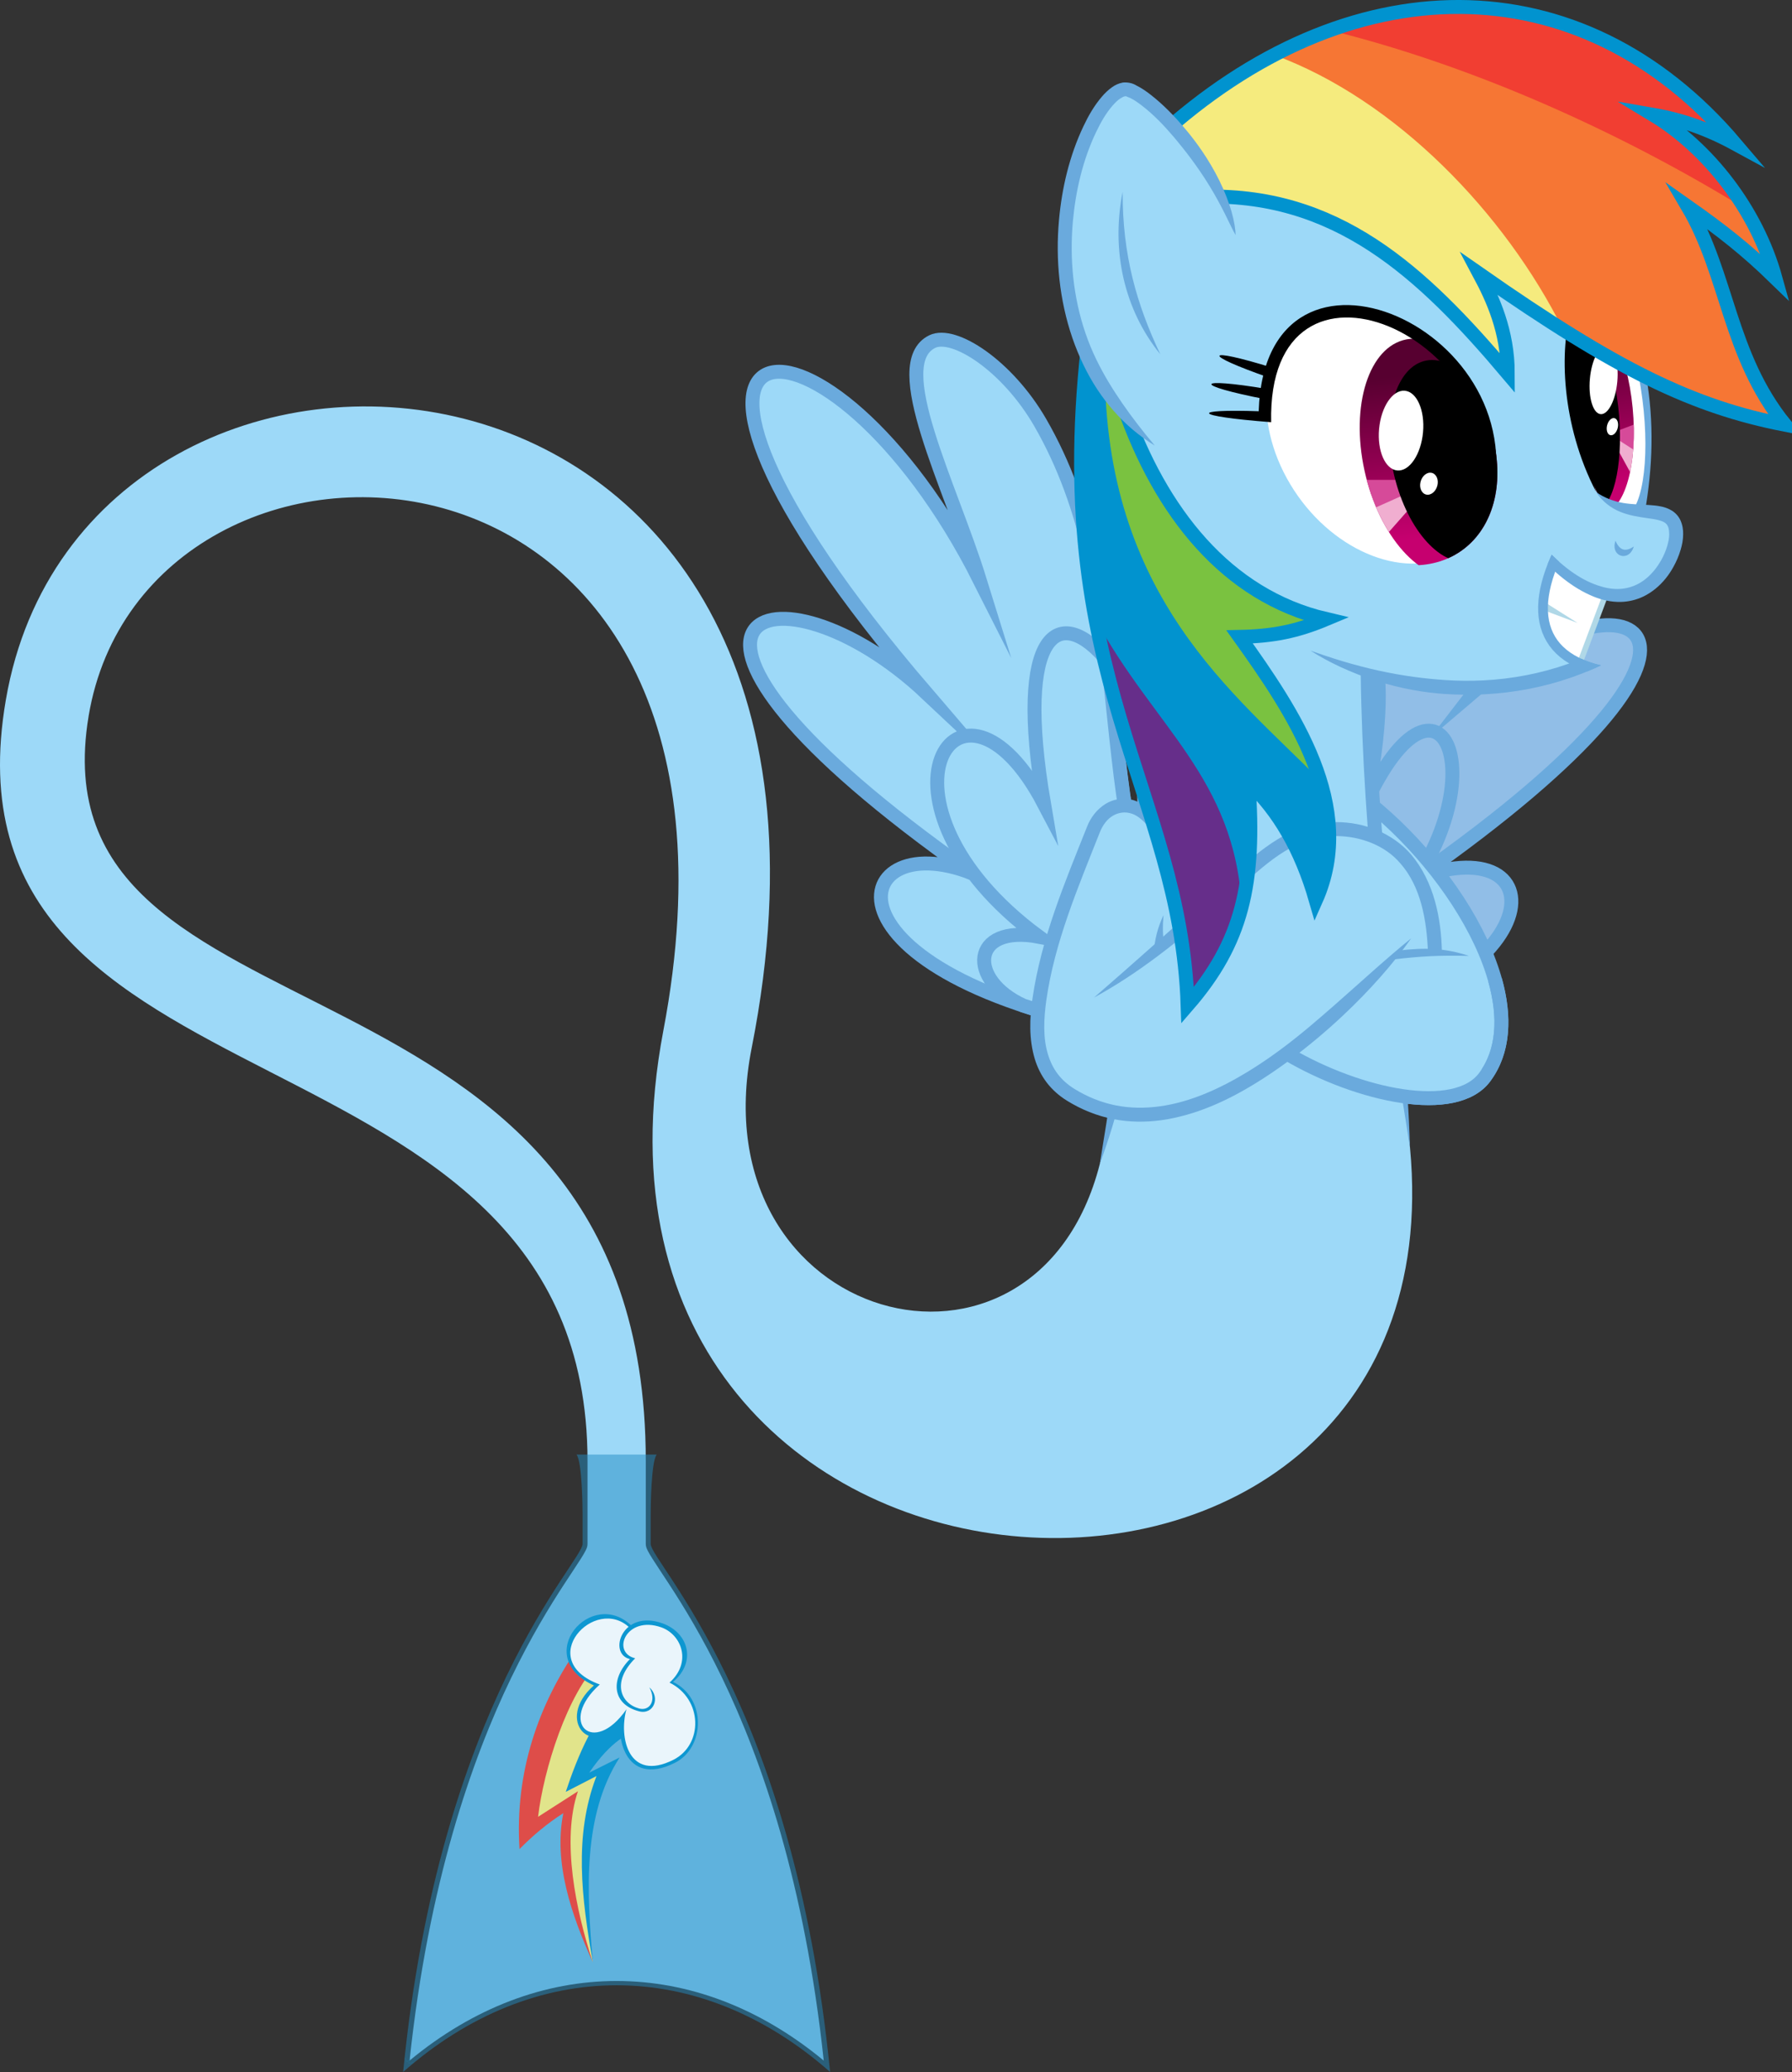 <?xml version="1.0" encoding="UTF-8" standalone="no"?>
<!-- Created with Inkscape (http://www.inkscape.org/) -->
<svg id="svg2" xmlns:inkscape="http://www.inkscape.org/namespaces/inkscape" xmlns:rdf="http://www.w3.org/1999/02/22-rdf-syntax-ns#" xmlns="http://www.w3.org/2000/svg" sodipodi:docname="Dashie in a Bottle.svg" xmlns:sodipodi="http://sodipodi.sourceforge.net/DTD/sodipodi-0.dtd" inkscape:export-filename="/home/parclytaxel/Pictures/Dashie in a Bottle.png" height="743.22" width="642.93" inkscape:export-xdpi="890.67395" version="1.1" inkscape:export-ydpi="890.67395" xmlns:cc="http://creativecommons.org/ns#" xmlns:xlink="http://www.w3.org/1999/xlink" inkscape:version="0.48.3.1 r9886" xmlns:dc="http://purl.org/dc/elements/1.1/">
 <rect width="100%" height="100%" fill="#333333" stroke="none"/>
 <defs id="defs6">
  <linearGradient id="linearGradient4391" inkscape:collect="always">
   <stop id="stop4393" stop-color="#570030" offset="0"/>
   <stop id="stop4395" stop-color="#c6006f" offset="1"/>
  </linearGradient>
  <clipPath id="clipPath3864" clipPathUnits="userSpaceOnUse">
   <path id="path3866" sodipodi:rx="24.868916" sodipodi:ry="46.615807" sodipodi:type="arc" d="m1187.8 331.13a24.869 46.616 0 1 1 -49.738 0 24.869 46.616 0 1 1 49.738 0z" transform="matrix(.98 -.2 .2 .98 -52.244 237.18)" stroke="#ff0" sodipodi:cy="331.13434" sodipodi:cx="1162.884" stroke-width=".5" fill="none"/>
  </clipPath>
  <clipPath id="clipPath3904" clipPathUnits="userSpaceOnUse">
   <path id="path3906" sodipodi:rx="37.504681" sodipodi:ry="51.882225" sodipodi:type="arc" d="m1176 329.44a37.505 51.882 0 1 1 -75.009 0 37.505 51.882 0 1 1 75.009 0z" transform="matrix(.874 -.487 .487 .874 -20.05 587.97)" stroke="#ff0" sodipodi:cy="329.44019" sodipodi:cx="1138.4852" stroke-width=".5" fill="none"/>
  </clipPath>
  <linearGradient id="linearGradient3991" y2="347.29" xlink:href="#linearGradient4391" gradientUnits="userSpaceOnUse" x2="1214.8" y1="294.03" x1="1213.7" inkscape:collect="always"/>
  <clipPath id="clipPath3996" clipPathUnits="userSpaceOnUse">
   <path id="path3998" sodipodi:rx="14.144113" sodipodi:ry="36.453281" sodipodi:type="arc" d="m1222.3 319.62a14.144 36.453 0 1 1 -28.288 0 14.144 36.453 0 1 1 28.288 0z" transform="matrix(.995 -.095 .095 .995 -21.07 105.61)" sodipodi:cy="319.625" sodipodi:cx="1208.125" fill="url(#linearGradient4000)"/>
  </clipPath>
  <linearGradient id="linearGradient4000" y2="347.29" xlink:href="#linearGradient3868" gradientUnits="userSpaceOnUse" x2="1214.8" y1="294.03" x1="1213.7" inkscape:collect="always"/>
  <clipPath id="clipPath4035" clipPathUnits="userSpaceOnUse">
   <path id="path4037" sodipodi:rx="12.334885" sodipodi:ry="41.075459" sodipodi:type="arc" d="m1226.3 320.83a12.335 41.075 0 1 1 -24.67 0 12.335 41.075 0 1 1 24.67 0z" transform="matrix(.992 -.128 .128 .992 -28.586 143.04)" stroke="#00f" sodipodi:cy="320.83249" sodipodi:cx="1214.0139" stroke-width=".5" fill="none"/>
  </clipPath>
  <clipPath id="clipPath6722" clipPathUnits="userSpaceOnUse">
   <path id="path6724" d="m1172.2 410.23c21.502-1.049 42.858-8.205 59.979-21.427l-29.117-22.935c-3.175-2.324-6.249-5.174-9.391-8.541z" sodipodi:nodetypes="ccccc" inkscape:connector-curvature="0" stroke="#808000" fill="none"/>
  </clipPath>
  <clipPath id="clipPath6726" clipPathUnits="userSpaceOnUse">
   <path id="path6728" style="block-progression:tb;text-indent:0;color:#000000;text-transform:none" d="m1198.5 355.94c-6.947 13.376-8.918 25-4.688 33.781l2.938-13.969 19 13.5 38.5-30.75-35.5-44zm25.781 45.344c-15.14-0.997-23.802-5.774-27.312-13.062l-0.8 9.78-91.5-18.25-4 28 47 21.5z" sodipodi:nodetypes="ccccccccc" inkscape:connector-curvature="0" stroke="#ff0" fill="none"/>
  </clipPath>
  <clipPath id="clipPath3814" clipPathUnits="userSpaceOnUse">
   <path id="path3816" d="m1212.4 337.69c5.854 6.081 13.312 6.341 19.16 7.013 47.701-44.95 4.201-97.95-21.049-93.2s-35.471 78.875 1.889 86.188z" sodipodi:nodetypes="ccsc" inkscape:connector-curvature="0" stroke="#800080" fill="none"/>
  </clipPath>
  <linearGradient id="linearGradient6885" y2="360.56" xlink:href="#linearGradient4391" gradientUnits="userSpaceOnUse" x2="1151.6" y1="297.83" x1="1157.9" inkscape:collect="always"/>
 </defs>
 <sodipodi:namedview id="namedview4" fit-margin-left="0" inkscape:zoom="0.71849829" borderopacity="1" inkscape:current-layer="layer2" inkscape:cx="321.46704" inkscape:cy="371.60841" inkscape:window-maximized="1" showgrid="true" fit-margin-right="0" inkscape:guide-bbox="true" showguides="true" bordercolor="#666666" inkscape:window-x="0" guidetolerance="10" objecttolerance="10" inkscape:window-y="0" fit-margin-bottom="0" inkscape:window-width="1364" inkscape:pageopacity="0" inkscape:pageshadow="2" pagecolor="#ffffff" gridtolerance="10" inkscape:window-height="698" fit-margin-top="0"/>
 <g id="layer2" transform="translate(-639.72 -161.18)" inkscape:groupmode="layer" inkscape:label="Drawing">
  <g id="g4067" stroke="#6aaadd" stroke-miterlimit="20" stroke-width="5" fill="#9dd9f8">
   <path id="path4056" d="m1054.2 533c-125.04-20.02-111.36-76.56-65.82-58.62-133.78-93.98-70.06-115.05-16.34-64.61-123.11-143.6-35.133-148.19 19.216-40.448-10.637-34.289-33.349-77.612-17.085-85.608 7.752-3.811 26.958 8.595 38.755 29.029 34.966 60.563 18.252 134.09 45.003 189.42z" sodipodi:nodetypes="ccccsscc" inkscape:connector-curvature="0"/>
   <path id="path4065" d="m1057.9 502.16-3.7 30.84c-18.796-3.008-34.458-6.84-47.35-11.121-20.064-9.107-18.989-29.299 5.581-24.699-65.57-48.437-28.624-105.76 1.846-47.669-10.7-62.679 5.752-72.083 22.948-51.099 4.348 36.637 5.792 73.003 20.657 103.75z" sodipodi:nodetypes="ccccccc" inkscape:connector-curvature="0"/>
  </g>
  <g id="g4082" stroke="#6aaadd" stroke-miterlimit="20" stroke-width="5" fill="#91bee7">
   <path id="path4073" d="m1094 532.57c101.15-9.415 109.31-76.587 53.751-56.403 130.91-91.696 74.617-112.97 21.878-67.978 107.18-138.71 39.362-149.72-12.446-42.556 10.696-34.322 27.275-73.382 13.467-82.002-6.581-4.109-23.807 7.806-34.929 28.079-32.963 60.09-18.026 134.48-43.624 189.56z" sodipodi:nodetypes="ccccsscc" inkscape:connector-curvature="0"/>
   <path id="path4075" d="m1129.7 497.73c51.996-47.176 29.352-110.24 0.404-49.323 12.301-64.441-4.312-70.347-17.677-51.462-4.4 36.898-6.069 73.618-20.344 104.33l1.902 31.301c16.422-1.529 30.394-4.58 42.04-8.533 17.833-8.549 13.823-30.866-6.325-26.315z" sodipodi:nodetypes="ccccccc" inkscape:connector-curvature="0"/>
  </g>
  <g id="g4042">
   <path id="path4038" d="m1163.4 553.57c3.783-1.211 6.861-3.176 8.968-6.005 19.6-26.4-12.3-78.48-48.4-103.56z" sodipodi:nodetypes="cscc" inkscape:connector-curvature="0" fill="#9dd9f8"/>
   <path id="path3964" d="m1101.8 539.32c25.685 15.016 60.123 22.302 70.59 8.245 19.665-26.41-12.284-78.485-48.34-103.57" sodipodi:nodetypes="csc" inkscape:connector-curvature="0" stroke="#6aaadd" stroke-width="5" fill="none"/>
  </g>
  <path id="path6873" d="m1218.4 367.52-12.7 33.751-34.099-14.44 5.355-14.083 19.946 7.499-18.649-11.775 5.004-13.303z" sodipodi:nodetypes="cccccccc" inkscape:connector-curvature="0" stroke="#b0d8e7" stroke-miterlimit="20" stroke-width="2" fill="#fff"/>
  <path id="path4504" d="m671.5 418.1c20.323-121.79 249.55-114.94 206.21 112.8-43.007 226.02 286.86 243.23 267.89 41.946-3.899-41.367-14.216-96.551-15.291-170.5 25.689 7.898 53.54 7.471 77.663-2.593-14.871-5.975-18.07-18.946-10.992-36.47 29.394 26.881 44.123-0.273 44.123-10.471 0-8.065-6.282-7.637-13.748-8.389 25.117-140.06-154.43-185.72-183.85-75.921-18.604 69.431 30.567 154.52-9.196 310.2-23.053 90.253-144.59 57.758-124.9-41.645 53.67-270.91-239.27-289.16-267.58-124.9-26.67 154.82 208.68 109.5 208.68 273.16v29.65c-0 0.98-0.323 1.673-0.75 2.531-0.427 0.858-1.022 1.816-1.75 2.969-1.457 2.305-3.505 5.323-6 9.156-4.99 7.666-11.751 18.611-18.938 33.5-14.051 29.11-29.607 73.41-36.406 137.19 45.931-38.07 102.66-38.07 148.59 0-6.799-63.777-22.356-108.08-36.406-137.19-7.186-14.889-13.948-25.834-18.938-33.5-2.495-3.833-4.543-6.851-6-9.156-0.728-1.152-1.323-2.111-1.75-2.969-0.427-0.858-0.75-1.552-0.75-2.531l0-29.651c0.01-192.46-220.63-143.02-199.9-267.22z" sodipodi:nodetypes="ssssscccssssssssssccsssssss" inkscape:connector-curvature="0" fill="#9dd9f8"/>
  <g id="g6887">
   <path id="path3848" sodipodi:rx="37.504681" sodipodi:ry="51.882225" sodipodi:type="arc" d="m1176 329.44c0 28.654-16.791 51.882-37.505 51.882-20.713 0-37.505-23.228-37.505-51.882s16.792-51.882 37.505-51.882 37.505 23.228 37.505 51.882z" transform="matrix(.874 -.453 .487 .812 -20.05 566.15)" sodipodi:cy="329.44019" sodipodi:cx="1138.4852" fill="#fff"/>
   <g id="g3878" transform="matrix(1 0 0 .93 0 19.34)" clip-path="url(#clipPath3904)">
    <path id="path3842" sodipodi:rx="24.868916" sodipodi:ry="46.615807" sodipodi:type="arc" d="m1187.8 331.13c0 25.745-11.134 46.616-24.869 46.616s-24.869-20.871-24.869-46.616 11.134-46.616 24.869-46.616 24.869 20.871 24.869 46.616z" transform="matrix(.98 -.2 .2 .98 -52.244 237.18)" sodipodi:cy="331.13434" sodipodi:cx="1162.884" fill="url(#linearGradient6885)"/>
    <g id="g3858" clip-path="url(#clipPath3864)">
     <path id="path3846" d="m1126.8 344.19 7.508 18.046 14.358-17.519-1.712-5.401z" sodipodi:nodetypes="ccccc" inkscape:connector-curvature="0" fill="#f0aed0"/>
     <path id="path3844" d="m1120.2 337.61 28.979 0 1.054 2.503-27.925 13.436z" sodipodi:nodetypes="ccccc" inkscape:connector-curvature="0" fill="#d64a99"/>
    </g>
    <path id="path3840" sodipodi:rx="19.993387" sodipodi:ry="39.463608" sodipodi:type="arc" d="m1182.9 331.13c0 21.795-8.951 39.464-19.993 39.464s-19.993-17.668-19.993-39.464c0-21.795 8.951-39.464 19.993-39.464s19.993 17.668 19.993 39.464z" transform="matrix(.981 -.195 .195 .981 -46.206 232.21)" sodipodi:cy="331.13434" sodipodi:cx="1162.884"/>
    <path id="path3068" sodipodi:rx="7.9116869" sodipodi:ry="15.438868" sodipodi:type="arc" d="m1154.5 322.75c0 8.527-3.542 15.439-7.912 15.439s-7.912-6.912-7.912-15.439c0-8.527 3.542-15.439 7.912-15.439s7.912 6.912 7.912 15.439z" transform="matrix(.996 .085 -.085 .996 27.818 -100.32)" sodipodi:cy="322.75424" sodipodi:cx="1146.6102" fill="#fff"/>
    <path id="path3838" sodipodi:rx="3.098459" sodipodi:ry="4.304141" sodipodi:type="arc" d="m1149.7 322.75c0 2.377-1.387 4.304-3.099 4.304-1.711 0-3.098-1.927-3.098-4.304s1.387-4.304 3.098-4.304c1.711 0 3.099 1.927 3.099 4.304z" transform="matrix(.975 .221 -.221 .975 105.79 -229)" sodipodi:cy="322.75424" sodipodi:cx="1146.6102" fill="#fff"/>
   </g>
   <path id="path3899" d="m1096.2 293.07-1.166 3.563c-24.334-8.496-23.501-11.185 1.166-3.563zm-1.751 7.65-0.654 3.675c-26.296-5.111-25.781-8.073 0.654-3.675zm-3.13 7.97c2.247-73.323 102.38-29.274 82.704 35.43 9.384-64.011-79.792-101.23-78.24-31.498-28.965-2.255-28.861-4.75-4.463-3.932z" sodipodi:nodetypes="cccccccccc" inkscape:connector-curvature="0"/>
  </g>
  <path id="path4478" d="m1224.9 344.17 4.922 0.881c2.888-16.089 3.378-32.725 0.516-48.918-2.458-13.87-7.433-27.32-14.848-39.336 0 0 0-0-0-0-6.838-11.072-15.697-20.869-25.982-28.828v-0c-9.863-7.633-21.01-13.588-32.835-17.55-11.397-3.822-23.444-5.793-35.497-5.565v0c-11.632 0.217-23.279 2.539-34.004 7.206-10.801 4.707-20.531 11.845-28.196 20.813-8.608 10.1-14.497 22.273-17.891 34.982-2.4 8.971-3.681 18.183-4.187 27.387-0.54 9.798-0.249 19.586 0.414 29.298v0c1.533 22.498 4.788 44.738 7.037 66.971 2.78 27.506 4.188 55.153 3.052 82.706-0.709 17.253-2.378 34.461-4.928 51.546-1.311 8.785-2.607 17.443-3.943 26.196-1.336 8.752-2.712 17.598-4.227 26.741 3.315-9.05 5.911-17.675 8.03-26.244 2.119-8.569 3.761-17.082 5.085-25.955 2.574-17.254 4.261-34.64 4.979-52.078 1.143-27.86-0.273-55.742-3.074-83.414-2.263-22.381-5.513-44.567-7.023-66.807-0.65-9.585-0.939-19.168-0.41-28.682 0.498-8.928 1.724-17.8 4.024-26.369 3.251-12.088 8.796-23.609 16.863-33.028 7.152-8.377 16.28-15.07 26.392-19.477 10.056-4.39 21.069-6.573 32.102-6.79 11.442-0.223 22.927 1.663 33.813 5.307 11.29 3.783 21.947 9.476 31.363 16.764v0c9.813 7.595 18.274 16.949 24.788 27.501v0c7.069 11.441 11.822 24.307 14.179 37.582 2.76 15.509 2.271 31.56-0.515 47.163z" sodipodi:nodetypes="csc" inkscape:path-effect="#path-effect3905" inkscape:connector-curvature="0" inkscape:original-d="M 1227.3606,344.60894 C 1252.469,204.36006 1072.9194,158.70499 1043.5,268.49999 c -18.6039,69.43078 30.5668,154.52261 -9.1964,310.19599" fill="#6aaadd"/>
  <g id="g3818">
   <g id="g4039" clip-path="url(#clipPath3814)">
    <path id="path3966" sodipodi:rx="12.334885" sodipodi:ry="41.075459" sodipodi:type="arc" d="m1226.3 320.83c0 22.685-5.522 41.075-12.335 41.075-6.812 0-12.335-18.39-12.335-41.075s5.522-41.075 12.335-41.075c6.812 0 12.335 18.39 12.335 41.075z" transform="matrix(.992 -.128 .128 .992 -28.586 143.04)" sodipodi:cy="320.83249" sodipodi:cx="1214.0139" fill="#fff"/>
    <g id="g4026" clip-path="url(#clipPath4035)">
     <path id="path3929" sodipodi:rx="14.144113" sodipodi:ry="36.453281" sodipodi:type="arc" d="m1222.3 319.62c0 20.133-6.332 36.453-14.144 36.453-7.812 0-14.144-16.321-14.144-36.453 0-20.133 6.332-36.453 14.144-36.453 7.812 0 14.144 16.321 14.144 36.453z" transform="matrix(.995 -.095 .095 .995 -21.07 105.61)" sodipodi:cy="319.625" sodipodi:cx="1208.125" fill="url(#linearGradient3991)"/>
     <g id="g3935" clip-path="url(#clipPath3996)">
      <path id="path3933" d="m1227.5 335.85-10.435-18.998 13.655 1.183z" sodipodi:nodetypes="cccc" inkscape:connector-curvature="0" fill="#f0aed0"/>
      <path id="path3931" d="m1230.5 311.73-13.435 5.127 12.905 8.309z" sodipodi:nodetypes="cccc" inkscape:connector-curvature="0" fill="#d64a99"/>
     </g>
     <path id="path3927" sodipodi:rx="11.152748" sodipodi:ry="33.243244" sodipodi:type="arc" d="m1219.3 319.62c0 18.36-4.993 33.243-11.153 33.243-6.16 0-11.153-14.884-11.153-33.243 0-18.36 4.993-33.243 11.153-33.243 6.16 0 11.153 14.884 11.153 33.243z" transform="matrix(.997 -.081 .081 .997 -20.918 90.398)" sodipodi:cy="319.625" sodipodi:cx="1208.125"/>
     <path id="path3920" sodipodi:rx="4.6894727" sodipodi:ry="11.602523" sodipodi:type="arc" d="m1216.3 312.81c0 6.408-2.1 11.603-4.689 11.603s-4.689-5.195-4.689-11.603c0-6.408 2.1-11.603 4.689-11.603s4.689 5.195 4.689 11.603z" transform="matrix(1.05 .092 -.092 1.05 -28.354 -142.37)" sodipodi:cy="312.8125" sodipodi:cx="1211.5625" fill="#fff"/>
     <path id="path3925" sodipodi:rx="1.8472946" sodipodi:ry="2.9600701" sodipodi:type="arc" d="m1213.4 312.81c0 1.635-0.827 2.96-1.847 2.96s-1.847-1.325-1.847-2.96 0.827-2.96 1.847-2.96 1.847 1.325 1.847 2.96z" transform="matrix(1.03 .253 -.253 1.03 49.455 -314.49)" sodipodi:cy="312.8125" sodipodi:cx="1211.5625" fill="#fff"/>
    </g>
   </g>
   <path id="path3973" d="m1222.4 278.31c13.221-5.896 12.501-8.259-1.294-3.004zm2.068 5.997c13.834-5.461 12.994-7.866-1.003-3.113zm-12.069 53.381c-17.49-53.099-1.949-99.755 12.031-46.93 15.815-5.42 15.243-7.7 2.171-4.441-17.093-58.338-39.376 3.125-14.202 51.371z" sodipodi:nodetypes="cccccccccc" inkscape:connector-curvature="0"/>
  </g>
  <g id="g3887">
   <path id="path4060" d="m1200 356.74c-13.634 26.25-6.804 44.247 24.134 46.285" clip-path="url(#clipPath6722)" sodipodi:nodetypes="cc" inkscape:connector-curvature="0" stroke="#6aaadd" stroke-width="3.5" fill="none"/>
   <path id="path4062" d="m1238.4 343.73c-0.916-0.424-1.891-0.721-2.856-0.902-1.4-0.282-2.853-0.421-4.293-0.506-2.949-0.192-6.06-0.196-9.151-0.723-3.299-0.551-6.709-1.791-9.712-3.908 1.073 1.691 2.405 3.118 3.89 4.304s3.126 2.134 4.896 2.842c2.98 1.187 6.177 1.735 9.561 2.201 1.265 0.182 2.521 0.345 3.728 0.633 0.677 0.174 1.319 0.351 1.862 0.594 0.204 0.092 0.392 0.192 0.56 0.306 0.515 0.321 0.956 0.794 1.193 1.311 0.396 0.722 0.485 1.764 0.52 2.931 0.014 1.31-0.286 2.709-0.698 4.158v0c-0.522 1.78-1.266 3.509-2.182 5.151-0.671 1.179-1.427 2.313-2.264 3.365-1.863 2.341-3.974 4.115-6.226 5.238-1.998 1.024-4.128 1.562-6.192 1.691-2.715 0.185-5.398-0.342-7.934-1.197-3.615-1.207-6.883-3.027-10.057-5.35-3.175-2.324-6.249-5.174-9.391-8.541-0.78-0.836-1.548-1.682-2.308-2.533-3.779-4.281-6.164-9.861-6.471-15.505-0.075-1.371-0.016-2.697 0.16-3.971 0.486-3.743 1.867-6.995 3.7-9.84s4.136-5.303 6.876-7.391c2.445-1.876 5.261-3.452 8.579-4.718 4.728-1.804 9.929-2.613 15.068-2.545 12.218 0.156 24.163 5.059 34.89 11.593 4.475 2.828 8.578 6.338 10.296 10.825 1.701 3.984 1.204 8.854-0.382 13.248-2.339 6.38-6.754 12.015-11.547 17.35-6.997 7.726-15.055 14.532-23.412 21.006-16.186 12.552-36.604 19.361-57.165 20.387-4.625 0.23-9.261 0.181-13.882-0.134-3.246-0.221-7.034-0.572-11.099-1.127-4.065-0.556-8.405-1.319-12.756-2.278-4.351-0.959-8.712-2.114-12.839-3.353-4.126-1.239-8.018-2.56-11.467-3.768 3.077 1.961 6.724 3.979 10.714 5.835 3.99 1.856 8.321 3.548 12.709 4.943 4.387 1.395 8.828 2.491 13.002 3.268s8.079 1.239 11.396 1.465c4.812 0.328 9.644 0.379 14.468 0.143 21.502-1.049 42.858-8.205 59.979-21.427v-0c8.479-6.554 16.752-13.558 24.056-21.602 5.018-5.485 9.76-11.657 12.528-18.961v-0c2.01-5.243 2.491-11.321 0.333-16.873-2.48-5.882-7.255-10.187-12.315-13.211-11.166-6.903-23.954-12.052-37.42-12.331-5.727-0.117-11.552 0.806-16.942 2.889-3.753 1.451-6.966 3.383-9.74 5.693-3.036 2.543-5.479 5.539-7.375 8.932-0.948 1.697-1.757 3.498-2.4 5.417-0.643 1.919-1.121 3.957-1.372 6.132-0.161 1.486-0.205 3.017-0.119 4.59 0.356 6.483 3.026 12.773 7.328 17.633 0.767 0.876 1.55 1.749 2.349 2.613 3.197 3.456 6.347 6.5 9.675 9.103 3.329 2.603 6.832 4.787 10.862 6.415 2.887 1.155 6.103 1.921 9.618 1.85 2.696-0.067 5.494-0.681 8.175-1.976 2.963-1.462 5.688-3.655 7.968-6.496 1.026-1.278 1.931-2.643 2.71-4.059 1.089-1.945 1.977-4.017 2.614-6.18 0.518-1.713 0.887-3.582 0.901-5.569 0.035-1.583-0.219-3.348-1.016-5.102-0.692-1.409-1.752-2.572-3.052-3.382-0.376-0.226-0.753-0.424-1.13-0.598z" clip-path="url(#clipPath6726)" sodipodi:nodetypes="cssssc" inkscape:connector-curvature="0" inkscape:path-effect="#path-effect4101" inkscape:original-d="m 1212.3893,337.68763 c 11.3435,11.78303 28.7108,1.71209 28.7108,15.12202 0,10.97626 -17.0649,41.59778 -51.0629,3.14123 -22.2357,-25.15171 11.3618,-68.8469 65.4205,-35.66605 22.8408,14.01954 14.6273,36.01066 -24.8238,66.53839 -33.984,26.29724 -81.9623,26.87132 -120.7375,7.75" fill="#6aaadd"/>
  </g>
  <path id="path6730" d="m1225.9 357.19c-1.688 5.815-8.528 3.685-6.582-2.047 1.51 3.5 3.585 4.115 6.582 2.047z" fill-rule="evenodd" sodipodi:nodetypes="ccc" inkscape:connector-curvature="0" fill="#6aaadd"/>
  <path id="path4500" d="m1132.9 402.11-5 0.065c0.391 29.989 2.446 59.924 5.609 89.719 0.29 2.732 0.598 5.455 0.923 8.169 1.45 12.118 3.279 24.059 5.227 36.091s4.021 24.156 5.921 36.688c-0.363-13.161-1.298-25.515-2.435-37.561s-2.491-23.788-3.789-35.774c-0.292-2.699-0.584-5.41-0.874-8.141-3.149-29.672-5.196-59.453-5.582-89.256z" sodipodi:nodetypes="cc" inkscape:path-effect="#path-effect4502" inkscape:connector-curvature="0" inkscape:original-d="m 1130.4179,402.14644 c 0.9636,74.14934 11.2805,129.33269 15.1799,170.7001" fill="#6aaadd"/>
  <g id="g4046">
   <path id="path4040" d="m1101.8 539.32c25.685 15.016 60.123 22.302 70.59 8.245l-15.633-44.689-16.022 0.714z" sodipodi:nodetypes="ccccc" inkscape:connector-curvature="0" fill="#9dd9f8"/>
   <g id="g4028">
    <path id="path4022" d="m1058 470.5c-3.652-24.909-20.947-24.563-25.988-11.871-19.478 49.034-29.567 81.972-8.251 95.218 39.066 24.275 85.628-18.213 116.73-50.368 4.823-0.582 9.463-0.606 14.052-0.478-0.787-30.831-15.49-44.42-35.434-44.42-21.69 0-31.72 17.083-63.539 42.873 0.059-3.823 0.561-7.606 1.613-12.025z" sodipodi:nodetypes="cssccsccc" inkscape:connector-curvature="0" fill="#9dd9f8"/>
    <path id="path3956" d="m1039.6 453.46c1.691-0.824 3.647-1.07 5.348-0.646 2.496 0.502 4.723 2.437 6.559 4.656 1.488 1.835 2.683 3.91 3.733 6.117 1.05 2.208 1.955 4.55 2.806 6.917 0.094-2.502-0.03-5.068-0.527-7.634-0.497-2.566-1.364-5.134-2.769-7.594-1.715-3.044-4.542-5.891-8.556-7.138-2.856-0.799-6.004-0.533-8.787 0.827-0.326 0.159-0.645 0.332-0.958 0.519-3.181 1.953-5.448 4.951-6.714 8.225-7.905 19.835-16.45 39.996-19.575 61.598-1.046 7.022-1.332 14.511 0.814 21.703 0.916 3.015 2.336 5.91 4.281 8.472 2.003 2.616 4.49 4.792 7.233 6.491 5.107 3.177 10.78 5.482 16.723 6.645 5.679 1.101 11.503 1.159 17.171 0.373 12.213-1.718 23.543-6.91 33.792-13.224 7.858-4.821 15.224-10.334 22.247-16.217 3.061-2.564 6.046-5.217 8.93-7.918 9.68-9.061 18.213-18.715 24.679-27.879-8.883 7.174-18.296 15.878-27.922 24.313-2.954 2.587-5.925 5.156-8.9 7.65-6.881 5.767-14.048 11.137-21.646 15.789-9.937 6.056-20.623 11.018-31.862 12.534-5.182 0.71-10.46 0.667-15.531-0.328-5.303-1.029-10.416-3.114-15.041-5.984v-0c-2.276-1.421-4.316-3.192-5.896-5.275-1.554-2.027-2.705-4.398-3.475-6.902-1.906-6.066-1.563-12.832-0.646-19.533 2.937-20.751 11.381-40.533 19.272-60.461 0.992-2.41 2.566-4.593 4.634-5.779 0.19-0.113 0.385-0.219 0.585-0.316z" sodipodi:nodetypes="cssc" inkscape:connector-curvature="0" inkscape:path-effect="#path-effect3988" inkscape:original-d="m 1058.0178,470.5 c -3.6525,-24.90881 -20.9469,-24.56252 -25.9883,-11.87141 -19.4782,49.03399 -29.5667,81.97215 -8.2508,95.21758 41.4395,25.75 91.3128,-23.62162 122.2213,-56.09617" fill="#6aaadd"/>
    <path id="path3960" d="m1075.4 480.82c-7.78 6.905-15.121 13.471-22.238 19.786-7.117 6.316-14.002 12.385-20.923 18.391 7.919-4.323 15.519-9.354 23.143-15.088 7.624-5.734 15.266-12.181 23.339-19.348 2.695-2.392 5.382-4.789 8.069-7.18 5.168-4.576 10.314-9.034 16.102-12.142 4.969-2.691 10.6-4.17 16.223-4.162 8.684 0.027 17.531 3.332 23.01 9.783 7.368 8.334 9.53 20.467 9.925 32.201l4.998-0.128c-0.219-12.304-2.786-25.484-11.141-35.342-6.717-7.66-16.825-11.541-26.793-11.514-6.492 0.008-12.917 1.688-18.604 4.764-6.399 3.489-11.859 8.168-17.045 12.804-2.69 2.392-5.377 4.787-8.066 7.174z" sodipodi:nodetypes="csc" inkscape:connector-curvature="0" inkscape:path-effect="#path-effect4008" inkscape:original-d="m 1032.25,519 c 51.453,-35.39688 60.625,-60.41982 86.8762,-60.41982 19.945,0 34.6471,13.589 35.4345,44.41982" fill="#6aaadd"/>
    <path id="path4016" d="m1057.4 499.93c-0.551-3.268-0.579-6.521-0.235-10.498-2.122 4.522-3.106 8.556-3.542 13.463z" sodipodi:nodetypes="cccc" inkscape:connector-curvature="0" fill="#6aaadd"/>
    <path id="path4018" d="m1138.6 505.44 3.059-3.309c8.916-1.055 16.371-0.996 25.066 1.934-10.482-0.276-17.221 0.088-28.125 1.375z" sodipodi:nodetypes="cccc" inkscape:connector-curvature="0" fill="#6aaadd"/>
   </g>
   <path id="path4035" d="m1101.8 539.32c25.685 15.016 60.123 22.302 70.59 8.245 6.889-9.252 7.444-21.653 3.707-34.94" sodipodi:nodetypes="csc" inkscape:connector-curvature="0" stroke="#6aaadd" stroke-width="5" fill="none"/>
  </g>
  <g id="g4434" transform="translate(798.1 164.69)">
   <path id="path4432" d="m271.72 67.101c49.309-2.038 80.168 27.055 110.86 63.339-0-15.182-5.475-26.927-10.142-35.67 49.338 34.466 76.526 47.613 109.61 54.077-20.25-25.09-20.34-53.514-34.93-78.298 12.02 8.47 20.88 15.35 31.49 25.679-6.81-24.556-24.23-46.693-43.92-58.572 10.194 1.766 19.548 5.003 29.56 10.456-55.87-65.733-139.12-64.514-207.23-2.268z" sodipodi:nodetypes="cccccccccc" inkscape:connector-curvature="0" fill="#f67634"/>
   <path id="path4429" d="m318.72 7.344c51.366 12.673 104.1 36.432 149 64-8.573-14.093-20.331-26.025-33.031-33.688 10.194 1.766 19.551 5.016 29.562 10.469-38.13-45.01-92.06-60.223-145.53-40.781z" sodipodi:nodetypes="ccccc" inkscape:connector-curvature="0" fill="#f13e32"/>
   <path id="path4410" d="m298.75 16.188c-14.285 7.484-28.285 17.379-41.719 29.656l14.688 21.25c49.309-2.038 80.186 27.059 110.88 63.344-0-15.182-5.49-26.914-10.156-35.656 11.014 7.694 20.881 14.268 30 20-20.76-41.662-59.95-82.509-103.69-98.592z" inkscape:connector-curvature="0" fill="#f5eb7e"/>
   <path id="path4408" d="m271.72 67.101c49.309-2.038 80.168 27.055 110.86 63.339-0-15.182-5.475-26.927-10.142-35.67 49.338 34.466 76.526 47.613 109.61 54.077-20.25-25.09-20.34-53.514-34.93-78.298 12.02 8.47 20.88 15.35 31.49 25.679-6.81-24.556-24.23-46.693-43.92-58.572 10.194 1.766 19.548 5.003 29.56 10.456-55.87-65.733-139.12-64.514-207.23-2.268z" sodipodi:nodetypes="cccccccccc" inkscape:connector-curvature="0" stroke="#0193cf" stroke-miterlimit="20" stroke-width="5" fill="none"/>
  </g>
  <g id="g4463" transform="translate(798.1 164.69)">
   <path id="path4461" d="m244.81 142.37c13.208 37.749 36.786 67.777 72.642 76.184-10.633 4.451-19.106 6.138-31.099 6.386 19.185 26.839 42.352 60.901 27.371 94.501-5.354-18.537-13.338-32.046-24.199-42.347 2.72 36.35-2.274 57.47-21.809 79.972-2.618-77.469-50.583-117-35.184-241.61z" sodipodi:nodetypes="cccccccc" inkscape:connector-curvature="0" fill="#0193cf"/>
   <path id="path4451" d="m238.03 127.53c-0.346 83.111 46.98 118.03 77.188 148.88-5.726-18.553-17.948-36.183-28.875-51.469 11.993-0.247 20.461-1.924 31.094-6.375-35.856-8.408-59.417-38.438-72.625-76.188l-6.781-14.844z" inkscape:connector-curvature="0" fill="#7ac240"/>
   <path id="path4453" d="m234.62 218.44c10.023 53.139 31.372 87.667 33.094 138.62 9.919-11.425 16.091-22.488 19.406-35.375-2.484-46.347-31.7-64.559-52.5-103.25z" inkscape:connector-curvature="0" fill="#662e8a"/>
   <path id="path4445" d="m244.81 142.37c13.208 37.749 36.786 67.777 72.642 76.184-10.633 4.451-19.106 6.138-31.099 6.386 19.185 26.839 42.352 60.901 27.371 94.501-5.354-18.537-13.338-32.046-24.199-42.347 2.72 36.35-2.274 57.47-21.809 79.972-2.618-77.469-50.583-117-35.184-241.61z" sodipodi:nodetypes="cccccccc" inkscape:connector-curvature="0" stroke="#0193cf" stroke-miterlimit="20" stroke-width="5" fill="none"/>
  </g>
  <g id="g3857">
   <path id="path3855" d="m1054 321c-55.5-47-25.82-125.47-11-127.75 6.5-1 32.75 24.75 40 52.25z" sodipodi:nodetypes="cscc" inkscape:connector-curvature="0" fill="#9dd9f8"/>
   <path id="path3831" d="m1028.5 292.19c2.971 6.141 6.556 11.569 10.779 16.374 4.223 4.806 9.097 8.995 14.745 12.434-4.333-5.13-8.125-10.051-11.612-15.092-3.487-5.041-6.667-10.21-9.416-15.891-1.46-3.018-2.74-6.122-3.823-9.295-4.386-12.794-5.749-26.602-4.529-40.142 1.014-11.068 3.571-22.022 8.3-31.944 1.669-3.478 3.521-6.79 5.913-9.536 0.862-0.982 1.73-1.863 2.671-2.507 0.723-0.462 1.355-0.835 1.876-0.872 0.15-0.184 0.783 0.242 1.809 0.605 1.441 0.693 2.831 1.686 4.252 2.775 4.16 3.215 7.869 7.092 11.372 11.205 0.309 0.366 0.617 0.733 0.923 1.102 1.284 1.551 3.215 3.92 5.34 6.779s4.433 6.213 6.545 9.661c2.112 3.448 4.02 6.989 5.585 10.117 1.565 3.128 2.799 5.841 3.794 7.535-0.012-1.953-0.476-4.952-1.461-8.405s-2.498-7.35-4.356-11.124c-1.857-3.774-4.05-7.421-6.144-10.503-2.095-3.083-4.08-5.607-5.453-7.256-0.319-0.383-0.64-0.764-0.963-1.143-3.622-4.277-7.58-8.393-12.12-11.92-1.528-1.196-3.207-2.369-5.118-3.315-1.033-0.644-2.651-1.22-4.766-1.055-1.606 0.29-2.939 0.944-3.981 1.716-1.405 0.996-2.58 2.153-3.59 3.337-2.805 3.27-4.901 6.956-6.645 10.658-5.019 10.58-7.73 22.099-8.764 33.64v0c-1.291 14.176 0.155 28.675 4.777 42.211 1.154 3.366 2.512 6.655 4.058 9.851z" sodipodi:nodetypes="csc" inkscape:path-effect="#path-effect3847" inkscape:connector-curvature="0" inkscape:original-d="m 1054,320.99999 c -55.5,-47 -25.8196,-125.47006 -11,-127.75 6.5,-1 32.75,24.75 40,52.25" fill="#6aaadd"/>
   <path id="path3845" d="m1042.5 230c-0.073 22.677 5 40.25 13.5 58.25-12.75-15.75-17.75-36.75-13.5-58.25z" sodipodi:nodetypes="ccc" inkscape:connector-curvature="0" fill="#6aaadd"/>
  </g>
  <g id="g6843">
   <path id="path6121" opacity=".5" d="m875.33 682.93c-2.008 2.532-2.171 18.942-2.171 21.722v10.321c0 6.565 51.27 56.693 64.379 189.42-47.087-41.465-106.09-41.465-153.18 0 13.11-132.73 64.379-182.86 64.379-189.42v-10.321c0-2.779-0.163-19.189-2.171-21.722z" sodipodi:nodetypes="cssccsscc" inkscape:connector-curvature="0" fill="#228dc2"/>
   <g id="g6829" opacity="0.87">
    <path id="path4636" d="m850.52 801.22-14.004 7.457c15.496-49.7 35.427-45.364 29.281-25.643 0 0-6.547 2.001-14.684 14.01l10.917-5.458c-13.235 20.613-11.878 47.735-9.607 73.47-3.989-17.59-9.696-45-1.903-63.835z" sodipodi:nodetypes="ccccccc" inkscape:connector-curvature="0" fill="#0193cf"/>
    <path id="path4634" d="m849.13 756.27 14.422 10.432c-10.446 9.312-16.719 24.739-20.851 37.226l11.026-5.677c-8.216 21.422-5.338 43.794-1.31 66.811-7.327-19.2-11.99-39.157-8.376-56.841l-14.918 8.745c0.987-22.566 10.646-46.471 20.007-60.697z" sodipodi:nodetypes="cccccccc" inkscape:connector-curvature="0" fill="#f5eb7e"/>
    <path id="path4632" d="m855.26 756.76c-12.033 11.731-20.533 39.343-22.489 56.113l14.301-9.17c-5.976 17.542-0.781 42.833 5.349 61.353-7.677-16.925-14.179-35.72-10.589-53.493-5.593 3.55-10.944 8.005-15.72 12.882-1.812-28.139 7.227-52.286 20.524-71.614z" sodipodi:nodetypes="cccccccc" inkscape:connector-curvature="0" fill="#f13e32"/>
    <path id="path4668" d="m878.64 744.79c13.955 9.208 2.083 19.79 2.083 19.79 5.951 2.155 16.896 18.675 0 28.773-13.29 7.943-19.722-7.698-17.577-16.405-7.519 10.28-24.915 7.649-9.569-11.392 0 0-16.921-6.92-6.51-19.985 7.814-9.806 18.524-1.951 19.074-0.586 4.12-2.658 9.49-2.181 12.499-0.195z" sodipodi:nodetypes="sscccscs" inkscape:connector-curvature="0" fill="#fff"/>
    <path id="path4118" d="m865.7 745.13c-12.441-12.124-34.61 11.601-10.787 20.28-15.183 13.519-2.348 26.045 9.567 8.89-2.811 9.922 0.648 26.279 16.848 18.118 10.751-5.417 10.575-21.762-1.397-27.685 8.173-7.323 4.273-17.245-2.921-19.811-12.57-4.483-18.161 8.968-9.398 11.091-8.598 8.598-5.135 16.252 1.419 18.008 3.585 0.961 6.389-2.576 3.661-7.595 4.128 3.678 1.504 9.977-3.721 8.601-9.853-2.597-10.219-11.726-3.236-18.735-8.036-1.825-2.887-18.044 11.698-12.807 9.347 3.356 12.263 13.831 3.767 20.995 12.022 5.842 11.546 23.599 0.635 29.039-18.603 9.276-21.186-11.406-18.964-15.917-10.488 15.467-24.35 0.606-10.075-11.853-22.69-10.329-0.769-35.665 13.666-21.23z" sodipodi:nodetypes="cccscscscscscscccc" inkscape:connector-curvature="0" fill="#0193cf"/>
   </g>
   <path id="path4028" stroke-linejoin="round" d="m785.06 899.36 0.709 1.476 1.095-1.216-0.463 1.57 1.628-0.168" sodipodi:nodetypes="ccccc" inkscape:connector-curvature="0" stroke="#22799e" stroke-linecap="round" stroke-width=".085" fill="none"/>
  </g>
 </g>
</svg>
